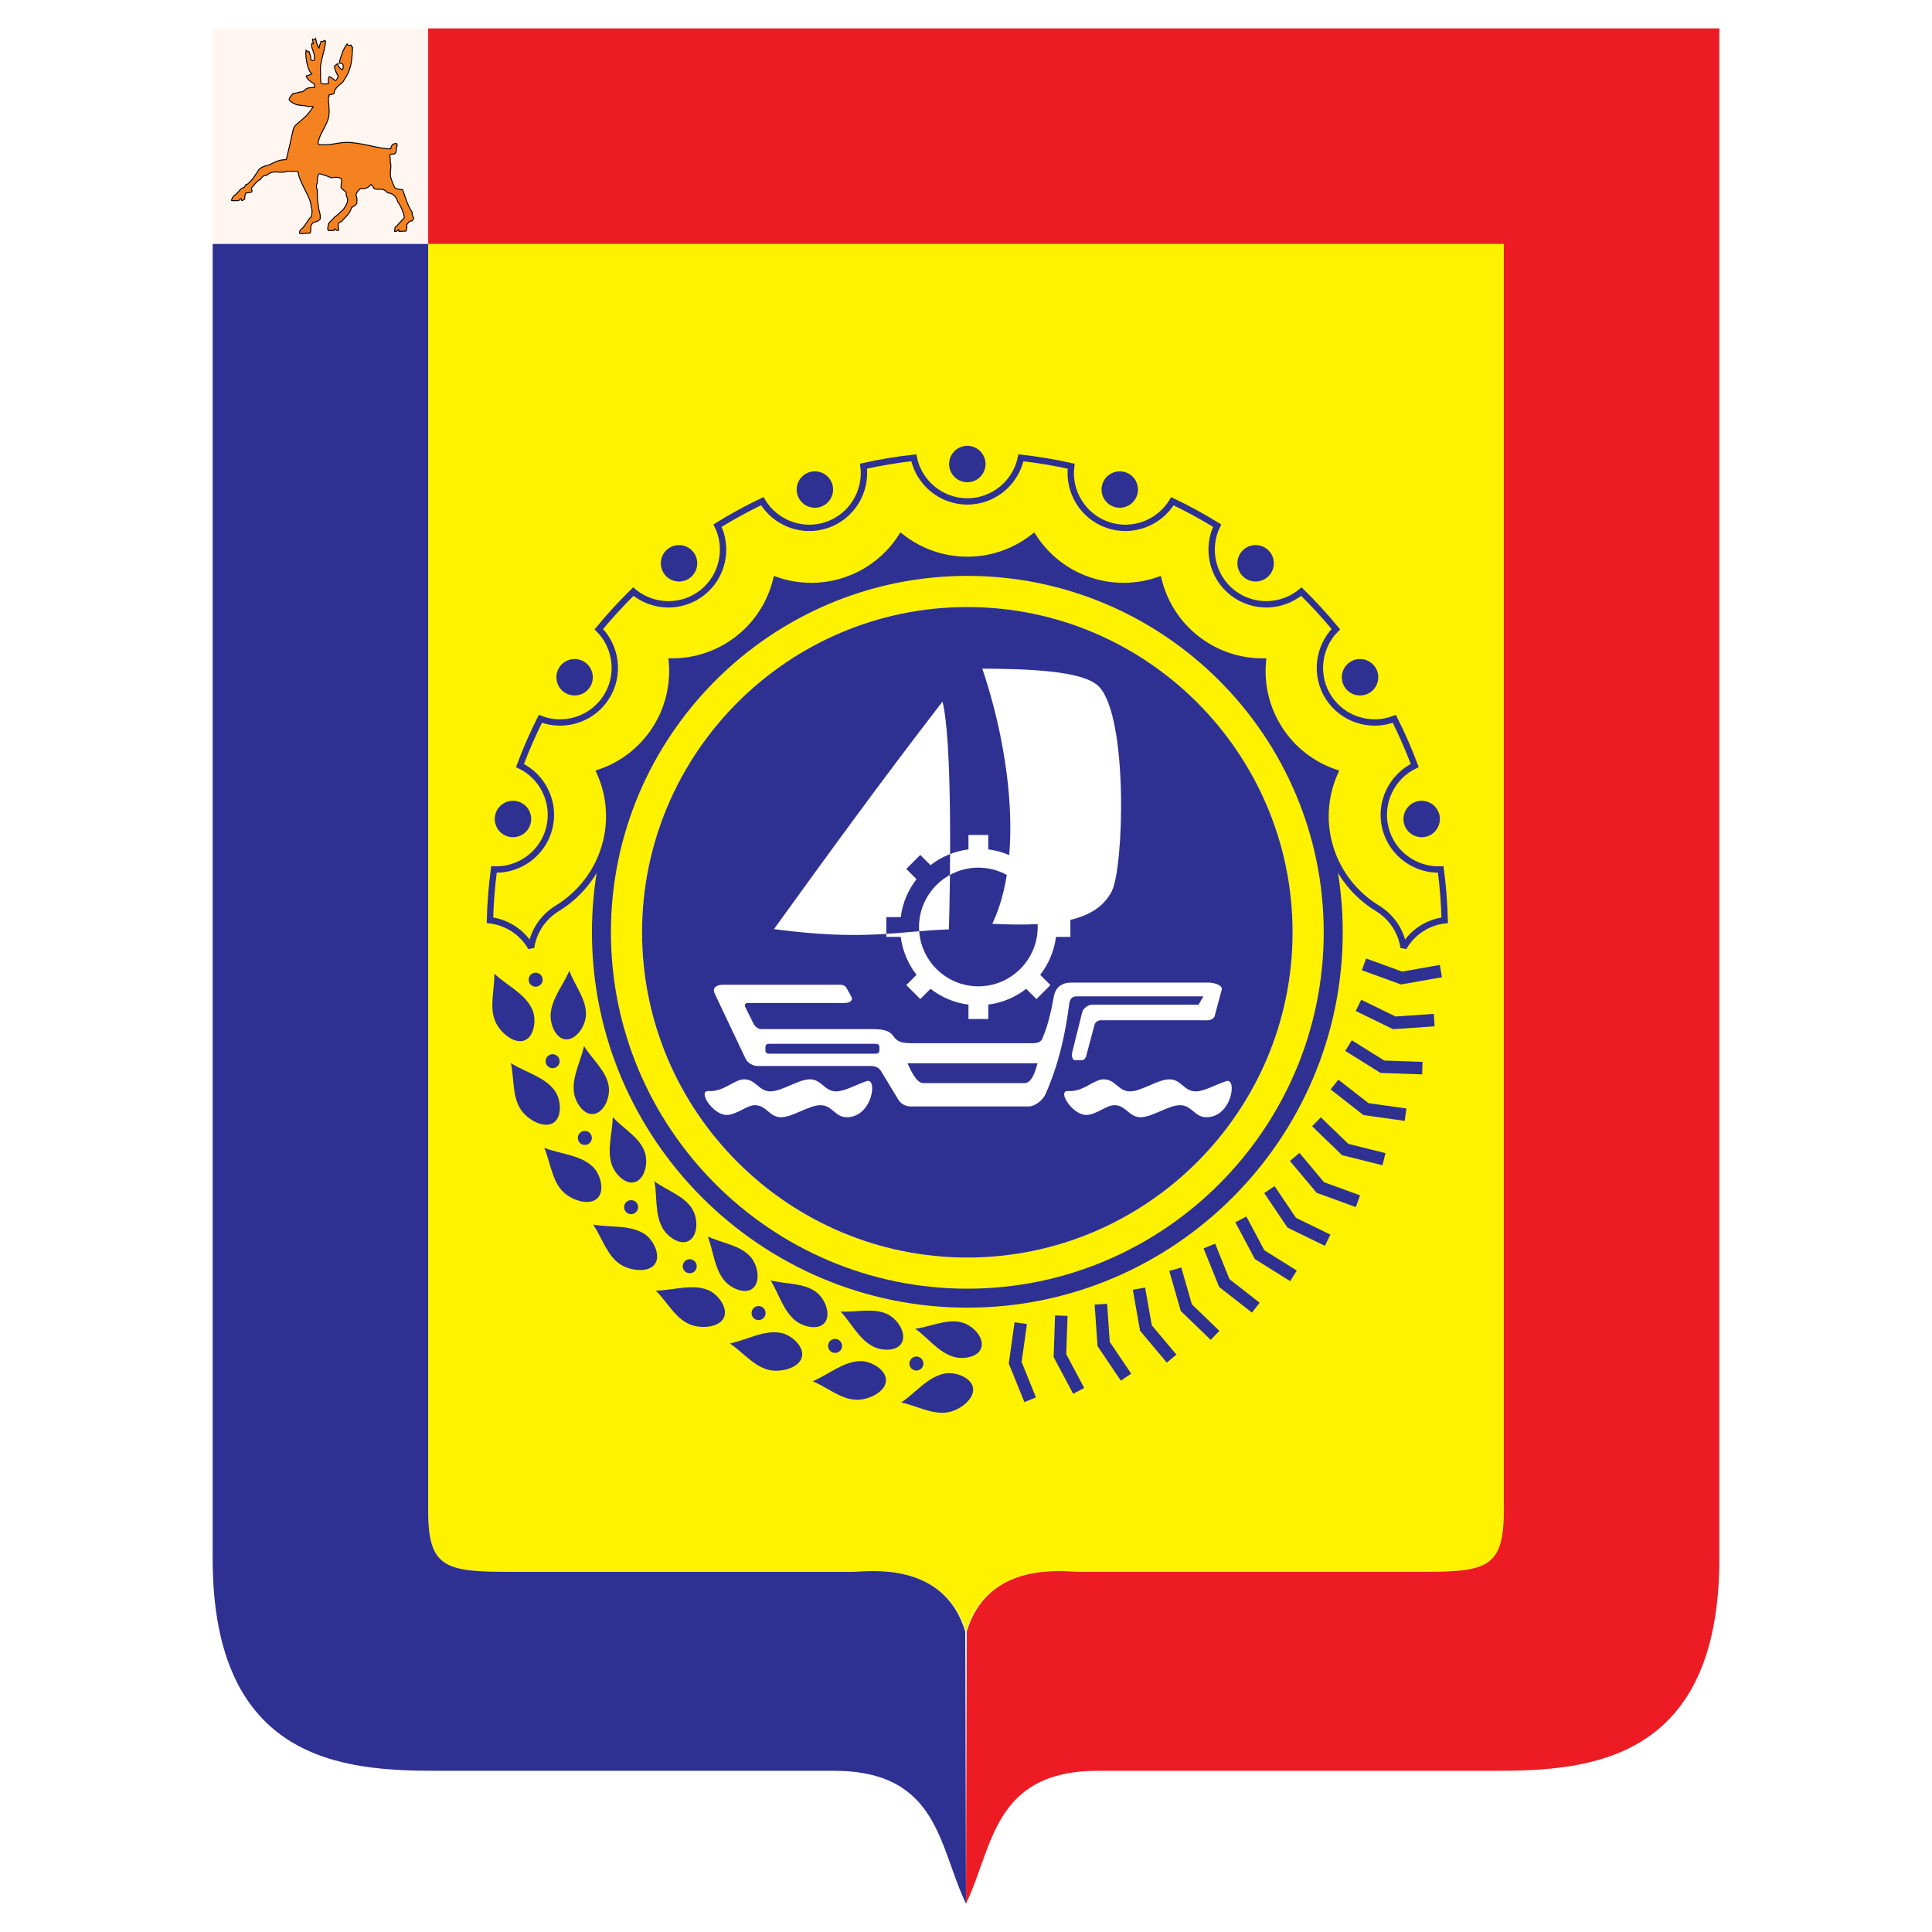 <?xml version="1.0" encoding="utf-8"?>
<!-- Generator: Adobe Illustrator 13.0.0, SVG Export Plug-In . SVG Version: 6.00 Build 14948)  -->
<!DOCTYPE svg PUBLIC "-//W3C//DTD SVG 1.0//EN" "http://www.w3.org/TR/2001/REC-SVG-20010904/DTD/svg10.dtd">
<svg version="1.0" id="Layer_1" xmlns="http://www.w3.org/2000/svg" xmlns:xlink="http://www.w3.org/1999/xlink" x="0px" y="0px"
	 width="192.756px" height="192.756px" viewBox="0 0 192.756 192.756" enable-background="new 0 0 192.756 192.756"
	 xml:space="preserve">
<g>
	<polygon fill-rule="evenodd" clip-rule="evenodd" fill="#FFFFFF" points="0,0 192.756,0 192.756,192.756 0,192.756 0,0 	"/>
	<polygon fill-rule="evenodd" clip-rule="evenodd" fill="#FFF6F1" points="21.219,2.837 42.719,2.837 42.719,24.337 21.219,24.337 
		21.219,2.837 	"/>
	<path fill-rule="evenodd" clip-rule="evenodd" fill="#FFF200" d="M96.378,162.77c2.243-7.156,9.947-5.945,11.352-5.945h33.655
		c6.821,0,8.651-0.215,8.651-6.111V24.337H42.719l0,0l0,0v126.376c0,5.896,1.831,6.111,8.651,6.111h33.656
		C86.431,156.824,94.135,155.613,96.378,162.77L96.378,162.77z"/>
	<path fill-rule="evenodd" clip-rule="evenodd" fill="#FFFFFF" d="M96.51,60.562c17.875,0,32.452,14.578,32.452,32.452
		s-14.577,32.452-32.452,32.452c-17.874,0-32.452-14.578-32.452-32.452S78.636,60.562,96.51,60.562L96.51,60.562z"/>
	<path fill-rule="evenodd" clip-rule="evenodd" fill="#2E3192" d="M96.51,57.457c19.584,0,35.558,15.973,35.558,35.558
		s-15.974,35.558-35.558,35.558S60.952,112.6,60.952,93.015S76.926,57.457,96.51,57.457L96.51,57.457z M59.703,86.102
		c0.32-0.652,0.574-1.347,0.756-2.077c0.601-2.411,0.329-4.841-0.615-6.955c2.188-0.751,4.152-2.209,5.505-4.293
		c1.353-2.084,1.887-4.47,1.683-6.776c2.314,0.002,4.646-0.737,6.604-2.267s3.239-3.612,3.797-5.858
		c2.187,0.756,4.632,0.815,6.981,0.006c2.35-0.809,4.239-2.36,5.498-4.303c1.822,1.427,4.114,2.279,6.599,2.279
		c2.485,0,4.777-0.852,6.6-2.279c1.258,1.942,3.148,3.495,5.497,4.303c2.35,0.809,4.794,0.75,6.981-0.006
		c0.558,2.247,1.84,4.329,3.798,5.859c1.957,1.529,4.288,2.269,6.603,2.267c-0.204,2.306,0.33,4.692,1.684,6.776
		c1.353,2.083,3.315,3.542,5.505,4.293c-0.943,2.113-1.216,4.543-0.614,6.955c0.183,0.733,0.438,1.43,0.757,2.084
		c0.423,2.238,0.643,4.546,0.643,6.904c0.001,20.628-16.824,37.452-37.453,37.452s-37.453-16.824-37.453-37.452
		C59.057,90.653,59.278,88.342,59.703,86.102L59.703,86.102z"/>
	<path fill="none" stroke="#2E3192" stroke-width="0.634" stroke-miterlimit="2.613" d="M140.036,94.531
		c0.848-1.481,2.366-2.513,4.103-2.715c-0.043-1.713-0.177-3.403-0.396-5.067c-2.532,0.104-4.886-1.583-5.521-4.134
		c-0.636-2.548,0.647-5.139,2.927-6.238c-0.598-1.594-1.278-3.148-2.037-4.657c-2.355,0.911-5.12,0.082-6.548-2.118
		c-1.425-2.193-1.063-5.045,0.714-6.828c-1.08-1.31-2.228-2.561-3.438-3.748c-1.931,1.614-4.802,1.724-6.862,0.114
		c-2.062-1.612-2.649-4.432-1.544-6.697c-1.439-0.888-2.929-1.702-4.463-2.435c-1.296,2.167-3.984,3.215-6.464,2.361
		c-2.484-0.855-3.958-3.345-3.637-5.856c-1.641-0.367-3.313-0.648-5.012-0.839c-0.514,2.479-2.719,4.354-5.346,4.354
		c-2.629,0-4.834-1.876-5.346-4.357c-1.699,0.191-3.372,0.473-5.012,0.838c0.324,2.514-1.151,5.005-3.637,5.861
		c-2.481,0.854-5.17-0.195-6.465-2.366c-1.535,0.734-3.023,1.548-4.462,2.437c1.108,2.266,0.521,5.087-1.542,6.7
		c-2.061,1.609-4.932,1.5-6.863-0.115c-1.21,1.187-2.358,2.438-3.438,3.748c1.778,1.783,2.139,4.635,0.714,6.828
		c-1.428,2.2-4.191,3.029-6.548,2.118c-0.758,1.509-1.439,3.063-2.036,4.658c2.279,1.099,3.561,3.689,2.925,6.237
		c-0.636,2.551-2.989,4.237-5.521,4.134c-0.221,1.664-0.354,3.354-0.397,5.066c1.738,0.204,3.258,1.237,4.104,2.72
		c0.247-1.682,1.258-3.092,2.636-3.923c2.327-1.436,4.127-3.737,4.838-6.586c0.601-2.411,0.329-4.841-0.615-6.955
		c2.188-0.751,4.152-2.209,5.505-4.293c1.353-2.084,1.887-4.47,1.683-6.776c2.314,0.002,4.646-0.737,6.604-2.267
		s3.239-3.612,3.797-5.858c2.187,0.756,4.632,0.815,6.981,0.006c2.35-0.809,4.239-2.36,5.498-4.303
		c1.822,1.427,4.114,2.279,6.599,2.279c2.485,0,4.777-0.852,6.6-2.279c1.258,1.942,3.148,3.495,5.497,4.303
		c2.35,0.809,4.794,0.75,6.981-0.006c0.558,2.247,1.84,4.329,3.798,5.859c1.957,1.529,4.288,2.269,6.603,2.267
		c-0.204,2.306,0.33,4.692,1.684,6.776c1.353,2.083,3.315,3.542,5.505,4.293c-0.943,2.113-1.216,4.543-0.614,6.955
		c0.715,2.87,2.536,5.183,4.889,6.615C138.803,91.474,139.791,92.87,140.036,94.531L140.036,94.531z"/>
	<path fill-rule="evenodd" clip-rule="evenodd" fill="#2E3192" d="M96.304,162.77c-2.169-7.156-9.873-5.945-11.278-5.945H51.37
		c-6.829,0-8.651-0.215-8.651-6.111V24.337H21.217V155.49c0,20.27,13.053,21.182,22.288,21.182h39.676
		c10.514,0,10.466,7.615,13.197,13.25L96.304,162.77L96.304,162.77z"/>
	<path fill-rule="evenodd" clip-rule="evenodd" fill="#ED1C24" d="M96.452,162.77c2.169-7.156,9.873-5.945,11.277-5.945h33.655
		c6.821,0,8.651-0.215,8.651-6.111V24.337H42.719V2.834h128.82v152.654c0,20.268-13.054,21.184-22.288,21.184h-39.677
		c-10.514,0-10.465,7.615-13.196,13.25L96.452,162.77L96.452,162.77z"/>
	
		<path fill-rule="evenodd" clip-rule="evenodd" fill="#F58220" stroke="#000000" stroke-width="0.096" stroke-miterlimit="2.613" d="
		M29.92,23.306l0.996-0.041c0.019-0.021,0.019-0.083,0.074-0.104c0-0.021,0.019-0.618,0.037-0.639
		c0.129-0.206,0.073-0.165,0.203-0.309c0.11-0.062,0.534-0.083,0.719-0.371v-0.392c-0.111-0.454-0.185-0.701-0.221-1.154
		c-0.074-0.454-0.074-0.907-0.074-1.401c-0.11-0.042-0.11-0.515,0-0.639c0.019-0.042-0.037-0.928,0.258-0.928
		c0.166,0.083,0.811,0.227,1.125,0.412c0.59-0.124,1.106-0.021,1.051,0.268c0,0.042-0.074,0.577-0.074,0.68
		c0.074,0.165,0.442,0.392,0.516,0.495c-0.019,0.412,0.147,0.577,0.147,0.598c0,0.474-0.037,0.536-0.405,1.092
		c-0.443,0.433-0.774,0.722-0.885,0.783c-0.239,0.309-0.571,0.516-0.608,0.68c0,0.103-0.166,0.557-0.018,0.66h0.553
		c0.037-0.268,0.185-0.145,0.222-0.041c0.092,0.062,0.184,0.021,0.239,0.021c0.037-0.227-0.129-0.577,0.037-0.763
		c0.018,0,0.129-0.062,0.258-0.103c0.258-0.351,0.83-0.722,1.014-1.422c0.129-0.042,0.405-0.207,0.516-0.392
		c0.037-0.66,0-0.618-0.073-0.742c-0.019-0.226,0.073-0.412,0.424-0.742c0.626,0.083,0.848-0.186,1.069-0.412
		c0.166,0.145,0.203,0.227,0.313,0.433c0.7,0.165,0.792-0.165,1.364,0.412c0.332,0.02,0.792,0.185,0.995,0.907
		c0.221,0.227,0.646,1.195,0.646,1.566c-0.295,0.289-0.646,0.762-0.922,0.969l-0.055,0.392c0.295,0.041,0.332-0.145,0.423-0.186
		c0.019,0.041,0.019,0.165,0.019,0.186c0.203,0.021,0.479-0.042,0.7-0.021c0.092-0.165,0.111-0.35,0.074-0.639
		c0.24-0.268,0.221-0.371,0.516-0.371c0.074-0.083,0.185-0.165,0.185-0.289c-0.092-0.227-0.166-0.227-0.166-0.598
		c-0.424-0.618-0.646-1.401-0.94-2.226c-0.332-0.041-0.7-0.103-0.792-0.227c-0.147-0.227-0.424-1.051-0.424-1.134
		c-0.055-0.515,0.129-0.968-0.019-1.422c0-0.206,0.019-0.309-0.055-0.639c0.184-0.392,0.682,0.309,0.682-0.866
		c0.11-0.124,0.055-0.268,0-0.33c-0.424,0.021-0.479,0.124-0.59,0.536c-1.032,0.021-2.378-0.495-4.037-0.639
		c-1.143-0.083-1.862,0.351-3.115,0.206c-0.166-0.082-0.056-0.371,0.037-0.618c0.148-0.577,0.903-1.566,0.958-2.309
		c0.074-0.618-0.055-1.154-0.055-1.793c0.11,0,0.074-0.165,0.074-0.247c0.147,0,0.405-0.062,0.516-0.145
		c-0.092-0.35,0.479-0.845,0.811-1.072c0.645-0.968,0.94-1.401,1.014-3.524c-0.129-0.062-0.129-0.062-0.129-0.227
		c-0.037-0.021-0.332,0.165-0.424-0.103c-0.387,0.515-0.664,1.36-0.793,1.938c0.019,0.021,0.608-0.186,0.35,0.639
		c-0.166-0.062-0.423-0.227-0.497-0.598c-0.185,0.062-0.295,0.289-0.313,0.289c0.018,0.206,0.184,0.68,0.369,0.927
		c0,0.021-0.129,0.516-0.313,0.454c-0.166-0.165-0.387-0.309-0.571-0.392c-0.166,0.248-0.055,0.619-0.092,0.721
		c-0.35,0-0.461,0.083-0.737-0.062c-0.055,0-0.055-1.34-0.055-1.278c-0.074-0.783,0.424-1.855,0.516-2.906
		c-0.074,0-0.092-0.041-0.129-0.082c0.037,0-0.222,0.206-0.332,0.062c-0.018,0.186-0.166,0.454-0.203,0.68
		c-0.185-0.227-0.276-0.598-0.332-0.928c-0.074,0.104-0.184,0.145-0.313,0.062c-0.037,0.103,0.111,0.351,0.074,0.474
		c-0.037,0-0.129-0.062-0.147-0.062c-0.11,0.618,0.35,0.804,0.258,1.669c-0.019,0-0.258,0.145-0.369-0.062
		c0.055-0.351-0.129-0.536-0.147-0.804c-0.111,0.144-0.258-0.083-0.313-0.124c-0.11,0.68,0.184,2.103,0.571,2.37
		c-0.166,0.104-0.369,0.165-0.553,0.206c0.074,0.475,0.958,0.846,0.811,0.825c0,0.124,0.037,0.206,0.019,0.33
		c-0.203,0-0.664,0-0.848,0.145c-0.221,0.227-0.424,0.33-0.535,0.289c-0.074,0.021-0.589,0.165-0.756,0.165
		c-0.221,0.247-0.368,0.412-0.405,0.618c0.092,0.144,0.405,0.371,0.608,0.433c0.24,0.165,0.921,0.103,1.29,0.247
		c0.185,0.021,0.369-0.041,0.516,0.021c-0.94,1.504-1.898,1.607-2.009,2.329c-0.203,0.968-0.534,2.329-0.682,2.947
		c-0.885,0-1.235,0.35-1.898,0.598c-0.295,0-0.867,0.309-0.922,0.536c-0.387,0.557-0.461,0.804-1.106,1.361
		c-0.203-0.104-0.166,0.288-0.313,0.288c-0.368,0.083-0.571,0.556-0.885,0.742c-0.221,0.165-0.35,0.433-0.332,0.556
		c0.184,0.041,0.516,0,0.719,0c0.037-0.062,0.203-0.227,0.24-0.186c0.037,0.062,0,0.103,0.037,0.165
		c0,0.103,0.276-0.103,0.313-0.124c0.037-0.289-0.055-0.206,0.111-0.598l0.534-0.082c0.203-0.062-0.037-0.35,0.037-0.433
		c0.037,0,0.553-0.763,0.866-0.825c0.185-0.309,0.35-0.433,0.646-0.433c0.313-0.289,0.7-0.392,1.198-0.309
		c-0.166-0.021,0.627,0.062,0.848-0.104c0.369,0.042,0.774-0.041,1.087,0.062c0.055,0.969,1.346,2.679,1.291,3.442
		c0.129,0.33,0.129,0.618,0.018,1.031c-0.387,0.371-0.626,0.989-0.958,1.216C29.975,22.956,29.791,23.141,29.92,23.306L29.92,23.306
		z"/>
	<path fill-rule="evenodd" clip-rule="evenodd" fill="#2E3192" d="M76.679,104.139h10.748c0.172,0,0.312,0.141,0.312,0.312v0.365
		c0,0.172-0.141,0.311-0.312,0.311H76.679c-0.172,0-0.312-0.139-0.312-0.311v-0.365C76.367,104.279,76.507,104.139,76.679,104.139
		L76.679,104.139z M90.538,106.084h12.978c-0.171,0.586-0.515,1.979-1.294,1.979H92.116
		C91.386,108.062,90.805,106.621,90.538,106.084L90.538,106.084z M77.217,92.697c5.148-7.12,10.666-14.741,16.816-22.7
		c0.984,3.869,0.788,17.774,0.639,22.728C89.718,92.883,86.324,93.913,77.217,92.697L77.217,92.697z M102.385,86.317
		c-1.076-0.834-2.374-1.395-3.787-1.575v-1.437h-1.974v1.437c-1.414,0.18-2.712,0.74-3.787,1.575l-1.021-1.02l-1.396,1.396
		l1.021,1.02c-0.834,1.075-1.395,2.373-1.574,3.787H88.43v1.974h1.437c0.18,1.414,0.74,2.711,1.575,3.786l-1.021,1.021l1.396,1.395
		l1.021-1.02c1.075,0.834,2.373,1.395,3.787,1.574v1.438h1.974v-1.438c1.413-0.18,2.712-0.74,3.787-1.574l1.02,1.02l1.396-1.395
		l-1.021-1.021c0.835-1.075,1.396-2.374,1.575-3.787h1.437V91.5h-1.437c-0.18-1.414-0.74-2.712-1.574-3.788l1.02-1.02l-1.396-1.396
		L102.385,86.317L102.385,86.317z M97.611,86.566c3.26,0,5.92,2.659,5.92,5.92c0,3.261-2.66,5.92-5.92,5.92
		c-3.261,0-5.92-2.659-5.92-5.92C91.69,89.226,94.35,86.566,97.611,86.566L97.611,86.566z M84.949,99.461l-0.494-0.896
		c-0.105-0.191-0.357-0.316-0.577-0.316H72.11c-0.399,0-1.14,0.174-0.798,0.893l3.08,6.498c0.202,0.426,0.749,0.717,1.221,0.717
		h11.349c0.343,0,0.738,0.176,0.915,0.469l1.769,2.92c0.234,0.389,0.744,0.646,1.197,0.646h11.766c0.656,0,1.435-0.625,1.699-1.225
		c1.319-2.992,1.97-5.918,2.364-8.979c0.064-0.494,0.266-0.764,0.692-0.781h12.697l-0.48,0.832h-10.595
		c-0.423,0-0.915,0.352-1.017,0.762l-0.997,4.006c-0.065,0.262-0.006,0.764,0.264,0.764h0.727c0.181,0,0.347-0.199,0.394-0.373
		l0.853-3.182c0.064-0.242,0.366-0.428,0.615-0.428h10.105c0.426,0,0.912,0.1,1.233-0.33l0.719-2.682
		c0.17-0.49-0.791-0.744-1.286-0.744h-13.547c-1.05-0.035-1.68,0.395-1.889,1.295c-0.26,1.41-0.545,2.818-1.138,4.229
		c-0.109,0.389-0.493,0.525-1.008,0.525H90.918c-2.552,0-0.932-1.406-3.818-1.406H75.943c-0.313,0-0.625-0.268-0.764-0.547
		l-0.806-1.621c-0.199-0.4,0.129-0.438,0.306-0.438h9.552C84.918,100.068,85.101,99.736,84.949,99.461L84.949,99.461z M96.51,60.562
		c17.875,0,32.452,14.578,32.452,32.452s-14.577,32.452-32.452,32.452c-17.874,0-32.452-14.578-32.452-32.452
		S78.636,60.562,96.51,60.562L96.51,60.562z M70.709,108.852c1.515,0.105,2.526-1.168,3.544-1.168c1.164,0,1.444,1.203,2.608,1.203
		s2.784-1.203,3.948-1.203c1.164,0,1.444,1.203,2.608,1.203c0.873,0,2.003-0.678,3-1.002c1.183-0.516,0.666,3.594-1.942,3.582
		c-1.164-0.006-1.444-1.203-2.608-1.203s-2.784,1.203-3.948,1.203c-1.164,0-1.445-1.203-2.608-1.203
		c-0.836,0-1.849,1.012-2.878,0.971C71.087,111.182,69.547,108.771,70.709,108.852L70.709,108.852z M106.582,108.852
		c1.515,0.105,2.525-1.168,3.544-1.168c1.164,0,1.445,1.203,2.608,1.203c1.164,0,2.784-1.203,3.948-1.203s1.444,1.203,2.608,1.203
		c0.873,0,2.002-0.678,3-1.002c1.183-0.516,0.665,3.594-1.942,3.582c-1.164-0.006-1.444-1.203-2.608-1.203s-2.784,1.203-3.948,1.203
		c-1.163,0-1.444-1.203-2.608-1.203c-0.836,0-1.849,1.012-2.878,0.971C106.96,111.182,105.42,108.771,106.582,108.852
		L106.582,108.852z"/>
	<path fill-rule="evenodd" clip-rule="evenodd" fill="#FFFFFF" d="M98.003,66.707c2.859,8.462,4.069,19.037,0.996,25.465
		c6.304,0.286,10.354-0.225,11.917-3.24c1.221-2.355,1.652-17.365-1.265-20.42C108.053,66.836,102.134,66.749,98.003,66.707
		L98.003,66.707z"/>
	<path fill-rule="evenodd" clip-rule="evenodd" fill="#2E3192" d="M96.51,44.479c1.001,0,1.818,0.816,1.818,1.818
		s-0.816,1.818-1.818,1.818s-1.818-0.817-1.818-1.818S95.509,44.479,96.51,44.479L96.51,44.479z"/>
	<path fill-rule="evenodd" clip-rule="evenodd" fill="#2E3192" d="M112.312,47.123c0.946,0.326,1.453,1.364,1.127,2.312
		c-0.326,0.946-1.364,1.453-2.312,1.127c-0.946-0.326-1.453-1.364-1.127-2.311S111.365,46.797,112.312,47.123L112.312,47.123z"/>
	<path fill-rule="evenodd" clip-rule="evenodd" fill="#2E3192" d="M126.393,54.768c0.789,0.617,0.93,1.763,0.313,2.552
		c-0.617,0.789-1.764,0.93-2.553,0.313c-0.789-0.617-0.93-1.763-0.313-2.552C124.457,54.292,125.603,54.151,126.393,54.768
		L126.393,54.768z"/>
	<path fill-rule="evenodd" clip-rule="evenodd" fill="#2E3192" d="M137.216,66.58c0.546,0.839,0.306,1.97-0.534,2.515
		c-0.84,0.545-1.97,0.306-2.516-0.534c-0.545-0.84-0.305-1.97,0.535-2.515S136.671,65.74,137.216,66.58L137.216,66.58z"/>
	<path fill-rule="evenodd" clip-rule="evenodd" fill="#2E3192" d="M143.604,81.272c0.242,0.972-0.353,1.962-1.324,2.204
		s-1.962-0.353-2.204-1.324s0.353-1.962,1.324-2.204S143.362,80.301,143.604,81.272L143.604,81.272z"/>
	<path fill-rule="evenodd" clip-rule="evenodd" fill="#2E3192" d="M80.708,47.123c0.947-0.326,1.985,0.181,2.311,1.127
		s-0.18,1.985-1.127,2.311c-0.947,0.326-1.985-0.181-2.311-1.127S79.762,47.449,80.708,47.123L80.708,47.123z"/>
	<path fill-rule="evenodd" clip-rule="evenodd" fill="#2E3192" d="M66.628,54.768c0.789-0.617,1.936-0.476,2.552,0.313
		c0.616,0.79,0.476,1.936-0.313,2.553c-0.789,0.616-1.936,0.476-2.552-0.313C65.698,56.53,65.839,55.384,66.628,54.768
		L66.628,54.768z"/>
	<path fill-rule="evenodd" clip-rule="evenodd" fill="#2E3192" d="M55.804,66.58c0.545-0.84,1.675-1.08,2.515-0.534
		c0.84,0.545,1.08,1.675,0.535,2.515c-0.545,0.84-1.675,1.08-2.515,0.534C55.499,68.55,55.259,67.419,55.804,66.58L55.804,66.58z"/>
	<path fill-rule="evenodd" clip-rule="evenodd" fill="#2E3192" d="M49.416,81.272c0.242-0.972,1.232-1.566,2.204-1.324
		s1.567,1.232,1.325,2.204c-0.243,0.972-1.232,1.566-2.205,1.324C49.768,83.234,49.173,82.244,49.416,81.272L49.416,81.272z"/>
	<polygon fill-rule="evenodd" clip-rule="evenodd" fill="#2E3192" points="102.202,139.887 103.357,139.42 101.927,135.879 
		102.458,132.098 101.224,131.924 100.646,136.037 102.202,139.887 	"/>
	<polygon fill-rule="evenodd" clip-rule="evenodd" fill="#2E3192" points="107.071,139.061 108.171,138.475 106.378,135.102 
		106.512,131.285 105.266,131.24 105.121,135.393 107.071,139.061 	"/>
	<polygon fill-rule="evenodd" clip-rule="evenodd" fill="#2E3192" points="111.824,137.748 112.857,137.051 110.722,133.883 
		110.455,130.074 109.212,130.16 109.501,134.303 111.824,137.748 	"/>
	<polygon fill-rule="evenodd" clip-rule="evenodd" fill="#2E3192" points="116.414,135.949 117.369,135.148 114.913,132.223 
		114.25,128.461 113.022,128.678 113.744,132.768 116.414,135.949 	"/>
	<polygon fill-rule="evenodd" clip-rule="evenodd" fill="#2E3192" points="120.792,133.678 121.657,132.781 118.91,130.129 
		117.857,126.457 116.659,126.801 117.804,130.793 120.792,133.678 	"/>
	<polygon fill-rule="evenodd" clip-rule="evenodd" fill="#2E3192" points="124.909,130.959 125.677,129.977 122.667,127.625 
		121.236,124.084 120.08,124.551 121.636,128.402 124.909,130.959 	"/>
	<polygon fill-rule="evenodd" clip-rule="evenodd" fill="#2E3192" points="128.722,127.82 129.383,126.764 126.143,124.74 
		124.35,121.367 123.249,121.953 125.199,125.619 128.722,127.82 	"/>
	<polygon fill-rule="evenodd" clip-rule="evenodd" fill="#2E3192" points="132.188,124.299 132.734,123.178 129.301,121.504 
		127.165,118.338 126.131,119.033 128.454,122.477 132.188,124.299 	"/>
	<polygon fill-rule="evenodd" clip-rule="evenodd" fill="#2E3192" points="135.269,120.43 135.694,119.26 132.104,117.953 
		129.649,115.027 128.695,115.828 131.364,119.01 135.269,120.43 	"/>
	<polygon fill-rule="evenodd" clip-rule="evenodd" fill="#2E3192" points="137.93,116.26 138.231,115.049 134.525,114.125 
		131.777,111.473 130.912,112.369 133.899,115.254 137.93,116.26 	"/>
	<polygon fill-rule="evenodd" clip-rule="evenodd" fill="#2E3192" points="140.145,111.83 140.317,110.596 136.535,110.064 
		133.525,107.713 132.758,108.695 136.031,111.252 140.145,111.83 	"/>
	<polygon fill-rule="evenodd" clip-rule="evenodd" fill="#2E3192" points="141.887,107.191 141.93,105.945 138.112,105.812 
		134.873,103.789 134.213,104.846 137.735,107.047 141.887,107.191 	"/>
	<polygon fill-rule="evenodd" clip-rule="evenodd" fill="#2E3192" points="143.137,102.396 143.05,101.152 139.239,101.418 
		135.807,99.744 135.261,100.865 138.993,102.686 143.137,102.396 	"/>
	<polygon fill-rule="evenodd" clip-rule="evenodd" fill="#2E3192" points="143.868,97.5 143.651,96.271 139.89,96.935 
		136.301,95.628 135.875,96.8 139.777,98.221 143.868,97.5 	"/>
	<path fill-rule="evenodd" clip-rule="evenodd" fill="#2E3192" d="M90.839,135.668c0.206-0.326,0.639-0.424,0.965-0.217
		c0.326,0.205,0.424,0.639,0.218,0.965c-0.206,0.326-0.64,0.424-0.965,0.217C90.731,136.428,90.633,135.994,90.839,135.668
		L90.839,135.668z M89.913,139.928c1.571,0.322,3.139,1.271,4.713,0.967c1.115-0.217,2.565-1.262,2.459-2.357
		c-0.105-1.098-1.782-1.703-2.83-1.5C92.549,137.367,91.361,138.963,89.913,139.928L89.913,139.928z M91.323,132.566
		c1.27,0.932,2.301,2.344,3.809,2.799c0.939,0.285,2.513,0.061,2.783-0.934c0.271-0.994-0.829-2.152-1.86-2.465
		C94.534,131.506,92.9,132.365,91.323,132.566L91.323,132.566z"/>
	<path fill-rule="evenodd" clip-rule="evenodd" fill="#2E3192" d="M82.805,133.803c0.264-0.281,0.708-0.295,0.989-0.029
		c0.281,0.264,0.294,0.707,0.03,0.988c-0.264,0.281-0.708,0.295-0.989,0.029C82.554,134.527,82.541,134.084,82.805,133.803
		L82.805,133.803z M81.083,137.807c1.48,0.615,2.838,1.848,4.442,1.848c1.135,0.002,2.758-0.748,2.864-1.844
		c0.106-1.098-1.425-2.012-2.492-2.012C84.159,135.797,82.688,137.137,81.083,137.807L81.083,137.807z M83.872,130.85
		c1.068,1.158,1.812,2.738,3.204,3.475c0.868,0.459,2.456,0.539,2.911-0.385s-0.402-2.273-1.355-2.775
		C87.226,130.422,85.458,130.955,83.872,130.85L83.872,130.85z"/>
	<path fill-rule="evenodd" clip-rule="evenodd" fill="#2E3192" d="M75.274,130.438c0.312-0.225,0.751-0.152,0.977,0.16
		c0.225,0.312,0.153,0.752-0.16,0.977c-0.312,0.225-0.751,0.152-0.977-0.16S74.961,130.664,75.274,130.438L75.274,130.438z
		 M72.82,134.039c1.336,0.889,2.434,2.355,4.008,2.662c1.114,0.219,2.85-0.207,3.164-1.264s-1.014-2.246-2.062-2.451
		C76.223,132.654,74.523,133.688,72.82,134.039L72.82,134.039z M76.885,127.742c0.827,1.342,1.255,3.035,2.482,4.023
		c0.764,0.615,2.307,0.998,2.93,0.178s0.039-2.309-0.801-2.984C80.259,127.963,78.422,128.148,76.885,127.742L76.885,127.742z"/>
	<path fill-rule="evenodd" clip-rule="evenodd" fill="#2E3192" d="M68.523,125.699c0.35-0.162,0.767-0.008,0.929,0.342
		c0.161,0.35,0.007,0.768-0.343,0.928c-0.35,0.162-0.767,0.008-0.928-0.342S68.173,125.859,68.523,125.699L68.523,125.699z
		 M65.427,128.766c1.142,1.125,1.939,2.777,3.426,3.379c1.052,0.426,2.837,0.338,3.346-0.639c0.509-0.977-0.567-2.398-1.556-2.799
		C69.032,128.055,67.166,128.746,65.427,128.766L65.427,128.766z M70.619,123.359c0.556,1.475,0.653,3.219,1.669,4.422
		c0.633,0.75,2.075,1.422,2.843,0.734s0.478-2.258-0.217-3.082C73.889,124.221,72.05,124.051,70.619,123.359L70.619,123.359z"/>
	<path fill-rule="evenodd" clip-rule="evenodd" fill="#2E3192" d="M62.801,119.758c0.375-0.092,0.754,0.139,0.845,0.514
		c0.092,0.375-0.139,0.754-0.513,0.846c-0.375,0.092-0.754-0.139-0.846-0.514C62.196,120.229,62.427,119.85,62.801,119.758
		L62.801,119.758z M59.177,122.178c0.906,1.322,1.374,3.096,2.719,3.971c0.952,0.617,2.721,0.875,3.407,0.012
		c0.686-0.861-0.099-2.463-0.994-3.045C62.851,122.168,60.887,122.49,59.177,122.178L59.177,122.178z M65.304,117.861
		c0.265,1.555,0.028,3.285,0.795,4.66c0.478,0.857,1.766,1.789,2.65,1.262c0.885-0.527,0.9-2.125,0.375-3.064
		C68.35,119.33,66.578,118.814,65.304,117.861L65.304,117.861z"/>
	<path fill-rule="evenodd" clip-rule="evenodd" fill="#2E3192" d="M58.317,112.834c0.385-0.018,0.714,0.281,0.732,0.666
		s-0.281,0.713-0.666,0.732c-0.385,0.018-0.714-0.281-0.732-0.666C57.634,113.182,57.933,112.854,58.317,112.834L58.317,112.834z
		 M54.298,114.518c0.637,1.473,0.758,3.301,1.911,4.416c0.816,0.789,2.504,1.379,3.342,0.664c0.838-0.717,0.373-2.438-0.394-3.18
		C57.906,115.209,55.918,115.152,54.298,114.518L54.298,114.518z M61.137,111.451c-0.037,1.576-0.6,3.229-0.109,4.725
		c0.306,0.934,1.392,2.094,2.361,1.746c0.969-0.35,1.289-1.914,0.953-2.939C63.846,113.473,62.205,112.629,61.137,111.451
		L61.137,111.451z"/>
	<path fill-rule="evenodd" clip-rule="evenodd" fill="#2E3192" d="M55.237,105.184c0.381,0.055,0.647,0.41,0.592,0.793
		c-0.055,0.381-0.412,0.646-0.793,0.59c-0.381-0.055-0.647-0.41-0.592-0.791C54.5,105.393,54.856,105.127,55.237,105.184
		L55.237,105.184z M50.971,106.068c0.344,1.566,0.114,3.385,1.034,4.699c0.65,0.932,2.194,1.83,3.153,1.289
		c0.959-0.543,0.831-2.32,0.219-3.195C54.381,107.436,52.439,107,50.971,106.068L50.971,106.068z M58.269,104.363
		c-0.336,1.539-1.205,3.055-1.008,4.617c0.122,0.975,0.966,2.32,1.984,2.164c1.018-0.158,1.631-1.633,1.497-2.703
		C60.542,106.865,59.093,105.723,58.269,104.363L58.269,104.363z"/>
	<path fill-rule="evenodd" clip-rule="evenodd" fill="#2E3192" d="M53.674,97.084c0.364,0.127,0.557,0.527,0.43,0.891
		c-0.127,0.365-0.527,0.557-0.891,0.43c-0.364-0.127-0.557-0.527-0.43-0.891S53.311,96.957,53.674,97.084L53.674,97.084z
		 M49.316,97.14c0.04,1.603-0.534,3.345,0.118,4.81c0.461,1.037,1.805,2.217,2.85,1.867s1.259-2.119,0.825-3.096
		C52.403,99.133,50.581,98.334,49.316,97.14L49.316,97.14z M56.806,96.858c-0.624,1.447-1.766,2.769-1.871,4.339
		c-0.066,0.98,0.505,2.463,1.535,2.504c1.03,0.039,1.913-1.293,1.985-2.367C58.561,99.748,57.355,98.35,56.806,96.858L56.806,96.858
		z"/>
</g>
</svg>
